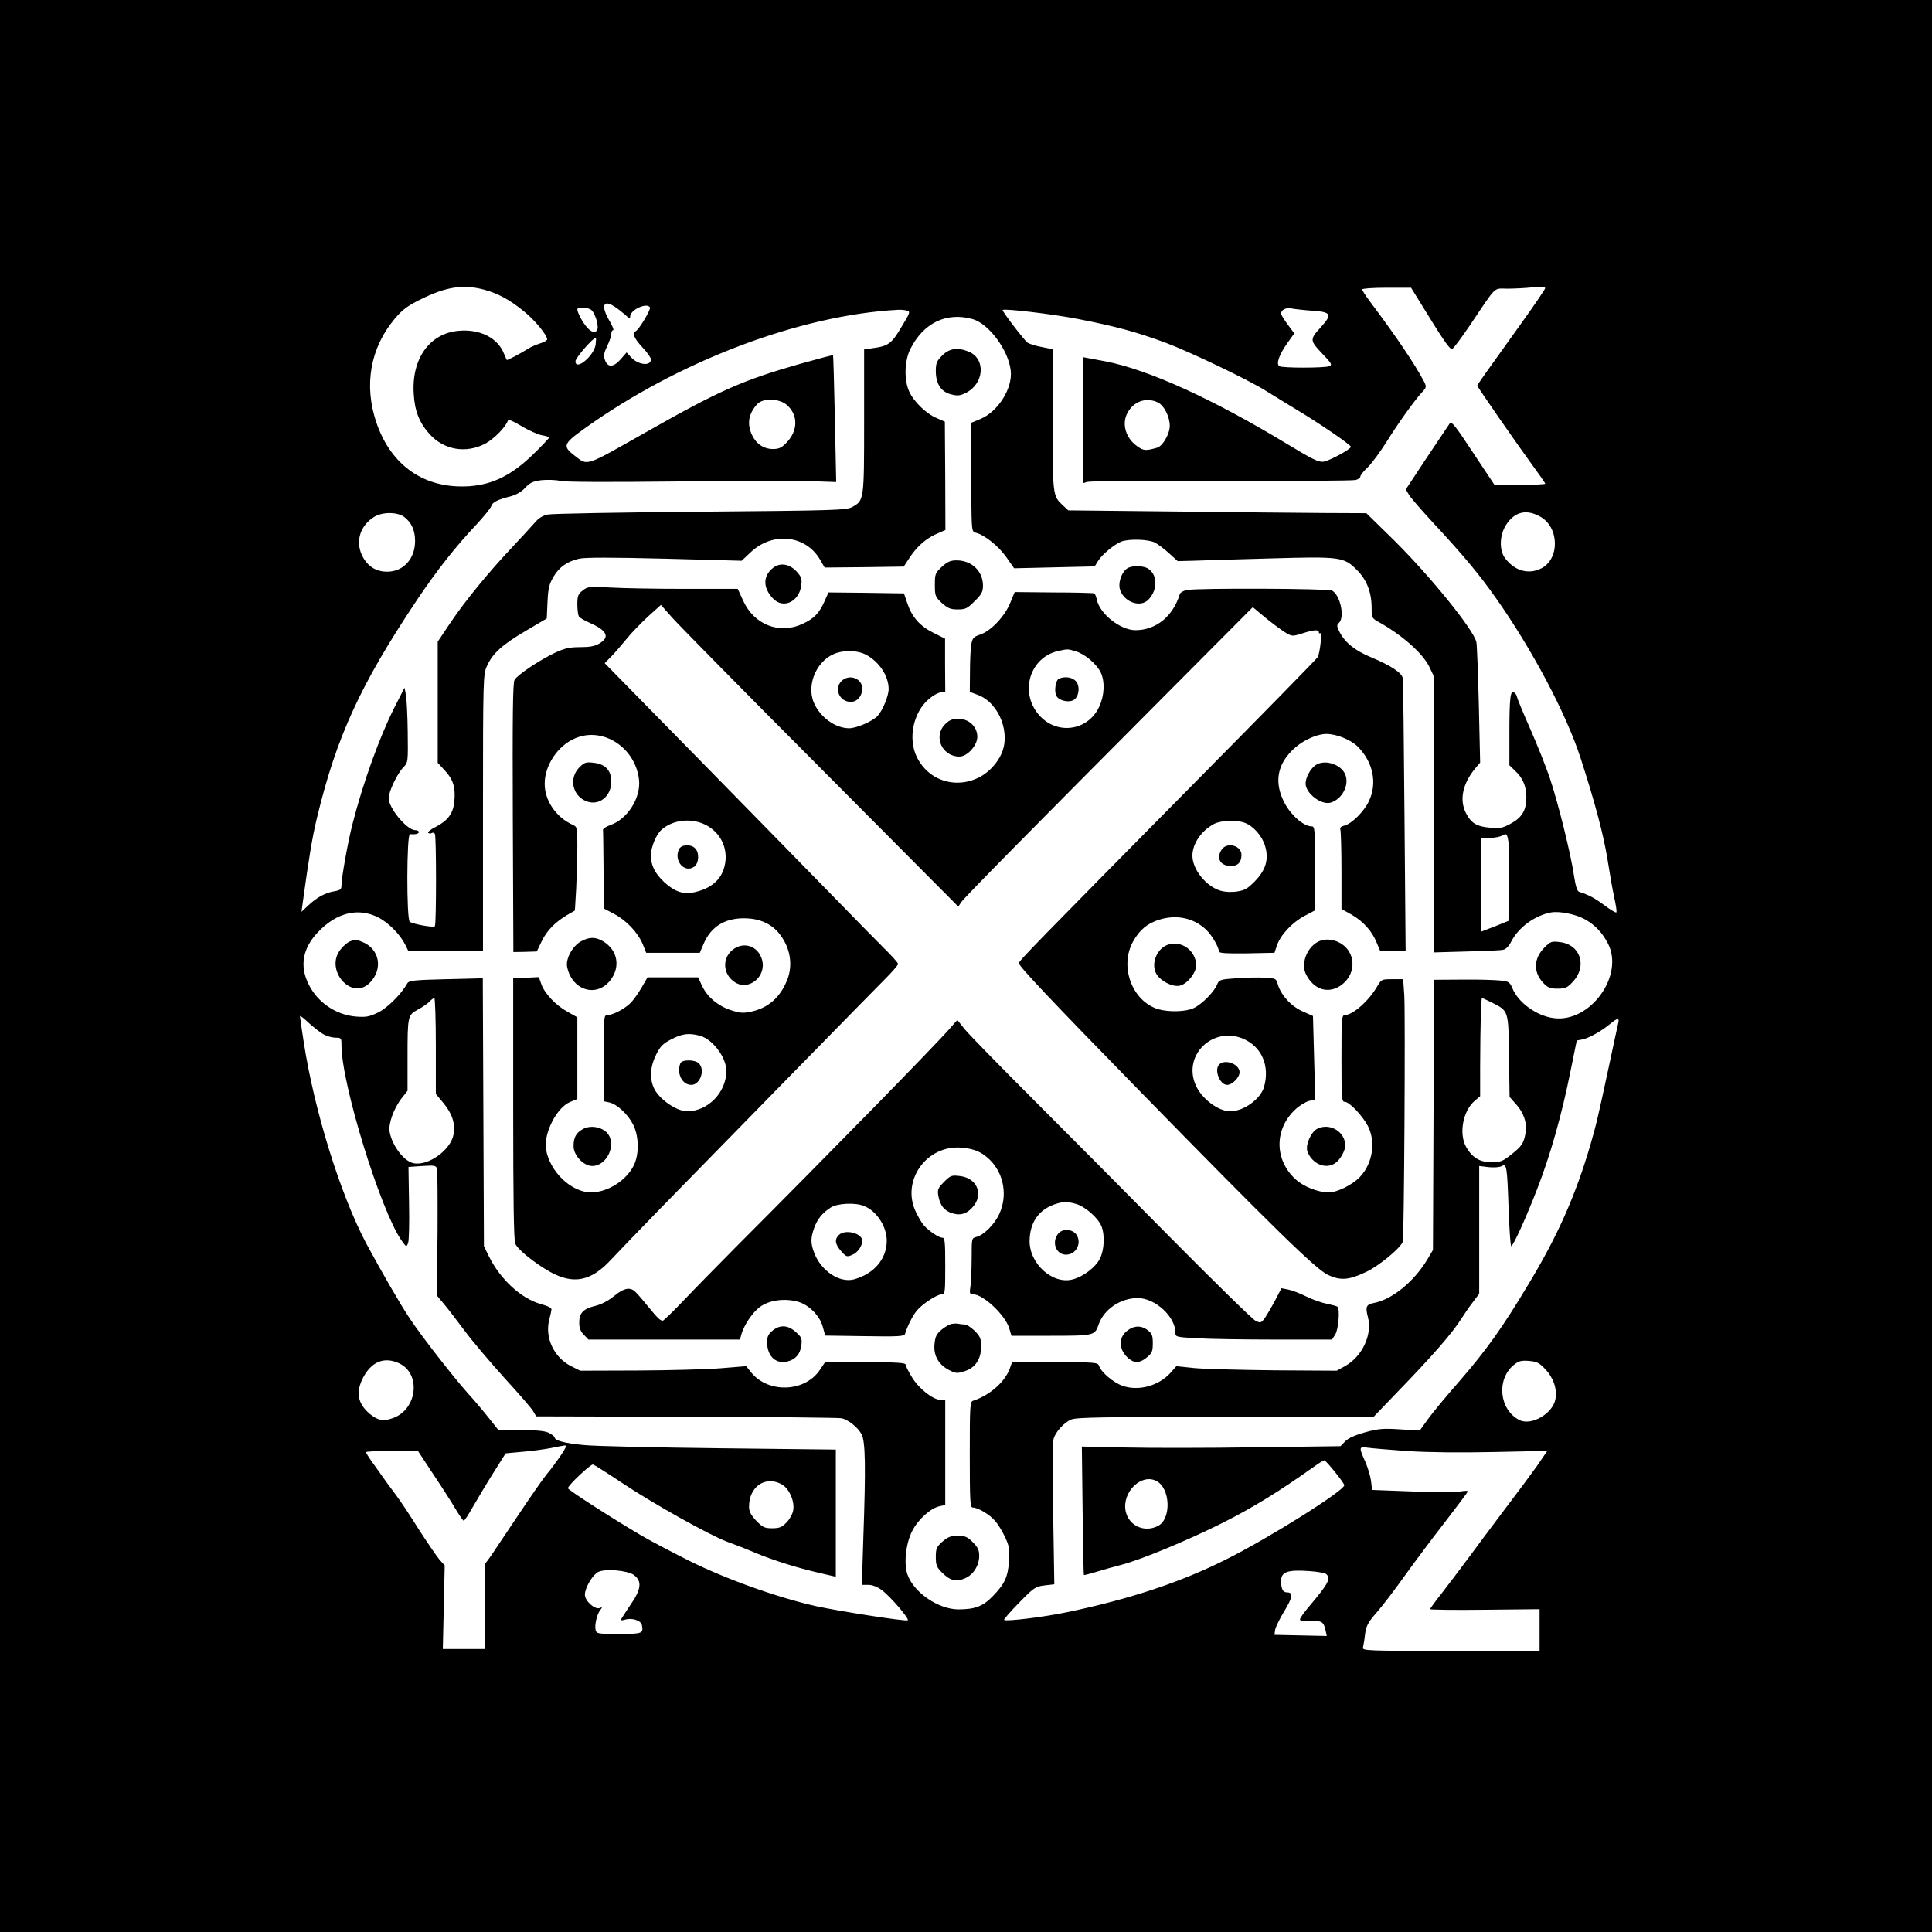 <?xml version="1.0" standalone="no"?>
<!DOCTYPE svg PUBLIC "-//W3C//DTD SVG 20010904//EN"
 "http://www.w3.org/TR/2001/REC-SVG-20010904/DTD/svg10.dtd">
<svg version="1.0" xmlns="http://www.w3.org/2000/svg"
 width="1024pt" height="1024pt" viewBox="0 0 1024 1024"
 preserveAspectRatio="xMidYMid meet">
<g transform="translate(0,1024) scale(0.1,-0.1)"
fill="#000000" stroke="none">
<path d="M0 5120 l0 -5120 5120 0 5120 0 0 5120 0 5120 -5120 0 -5120 0 0
-5120z m2565 3585 c74 -20 136 -53 213 -116 57 -46 122 -125 122 -148 0 -5
-17 -15 -37 -21 -21 -7 -48 -18 -60 -26 -46 -29 -115 -65 -117 -62 -1 2 -8 17
-15 34 -33 83 -126 130 -237 121 -156 -12 -254 -148 -241 -336 5 -90 30 -152
84 -212 76 -84 192 -104 294 -51 47 25 109 88 121 123 3 8 28 -3 73 -30 38
-23 87 -44 107 -48 21 -3 38 -9 38 -13 0 -3 -38 -43 -84 -88 -112 -109 -213
-160 -337 -169 -236 -16 -415 106 -494 337 -67 197 -33 395 96 549 42 50 67
69 142 106 132 65 221 79 332 50z m4948 -45 c138 -225 168 -269 183 -270 6 0
48 57 95 126 145 216 123 194 198 194 36 0 96 3 134 7 40 3 67 2 67 -4 0 -5
-56 -88 -125 -184 -189 -263 -235 -328 -235 -333 0 -7 219 -322 296 -427 35
-48 64 -89 64 -93 0 -3 -61 -6 -135 -6 l-134 0 -113 170 c-101 153 -114 169
-126 153 -7 -10 -62 -92 -122 -182 l-109 -165 17 -29 c9 -15 68 -83 130 -150
165 -178 240 -269 328 -393 195 -276 376 -618 452 -854 77 -238 121 -405 142
-535 11 -71 27 -163 36 -203 9 -40 14 -75 11 -78 -3 -3 -32 14 -65 39 -53 39
-82 54 -132 70 -11 3 -19 30 -28 88 -17 115 -83 381 -127 513 -20 60 -68 180
-106 266 -38 86 -69 162 -69 167 0 6 -6 16 -14 22 -21 17 -26 -28 -26 -218 l0
-167 31 -30 c40 -37 59 -82 59 -140 0 -68 -23 -107 -82 -139 -44 -24 -58 -27
-110 -22 -71 6 -101 24 -128 77 -36 70 -18 155 47 235 l28 33 -7 309 c-4 169
-10 318 -13 330 -16 68 -247 352 -438 541 l-145 142 -223 1 c-123 1 -479 4
-791 8 l-566 6 -27 25 c-56 52 -56 50 -55 455 l0 374 -60 12 c-33 6 -66 17
-74 23 -19 14 -137 169 -132 173 9 9 269 -22 401 -48 200 -39 306 -68 459
-124 134 -50 447 -200 538 -258 30 -19 101 -62 158 -97 124 -74 290 -188 290
-198 0 -13 -113 -74 -145 -79 -25 -4 -58 12 -190 92 -396 240 -738 396 -967
440 l-118 22 0 -334 0 -334 23 7 c12 4 331 7 709 5 378 -1 699 1 713 5 14 3
25 12 25 18 0 7 18 30 41 51 22 22 65 81 96 130 59 95 149 222 191 267 23 25
23 28 10 55 -47 90 -147 239 -290 429 -21 28 -38 55 -38 60 0 5 58 9 130 9
l129 0 34 -55z m-4253 -47 c14 -9 37 -27 53 -41 21 -20 27 -22 27 -10 0 36 88
76 105 49 6 -10 -56 -115 -75 -126 -20 -12 -9 -39 35 -86 25 -26 45 -55 45
-64 0 -37 -67 -30 -105 11 l-24 26 -32 -37 c-38 -43 -69 -44 -83 -2 -8 21 -5
37 12 72 12 25 22 54 22 65 0 11 4 20 10 20 5 0 -4 23 -20 50 -47 80 -33 116
30 73z m-130 -13 c21 -11 45 -83 36 -106 -8 -21 -30 -17 -53 9 -23 24 -53 80
-53 97 0 13 45 13 70 0z m3828 -7 c98 -7 104 -19 44 -86 -61 -66 -60 -71 5
-140 52 -54 55 -61 38 -68 -27 -10 -247 -10 -264 0 -19 12 -1 62 44 125 l35
49 -35 47 c-19 26 -35 52 -35 57 0 21 26 34 55 28 17 -3 67 -9 113 -12z
m-2152 1 c20 -5 19 -10 -28 -87 -52 -88 -69 -101 -150 -112 l-48 -7 0 -379 c0
-420 0 -422 -63 -456 -29 -17 -92 -19 -802 -25 -423 -4 -788 -10 -811 -15 -29
-6 -50 -19 -74 -48 -19 -22 -71 -78 -115 -125 -123 -130 -249 -284 -326 -398
l-69 -103 0 -321 0 -321 39 -42 c44 -48 56 -89 49 -164 -6 -62 -34 -100 -97
-133 -29 -14 -47 -29 -41 -33 5 -3 14 -4 19 0 5 3 13 1 16 -5 8 -12 8 -477 0
-489 -5 -9 -112 10 -133 23 -18 11 -17 468 1 465 26 -3 47 1 47 11 0 6 -9 10
-19 10 -44 0 -141 117 -141 169 0 35 45 130 77 163 26 27 26 27 24 190 -1 90
-6 179 -10 198 l-7 35 -53 -104 c-79 -156 -167 -400 -222 -616 -24 -91 -59
-287 -59 -326 0 -23 -5 -27 -37 -33 -48 -7 -93 -32 -139 -75 l-36 -34 6 44
c32 234 51 352 76 454 103 429 230 706 530 1155 106 158 204 282 316 401 39
42 75 86 78 97 7 21 33 34 105 52 28 8 56 24 75 45 25 27 41 34 86 40 30 3 75
2 100 -4 29 -6 244 -7 610 -3 311 4 630 5 708 2 l144 -5 -7 335 c-4 184 -8
336 -10 337 -1 2 -80 -19 -176 -46 -302 -86 -426 -141 -814 -361 -330 -187
-308 -179 -377 -127 -68 52 -64 64 49 145 499 358 1142 602 1663 630 14 1 34
-1 46 -4z m348 -45 c87 -24 191 -165 203 -273 11 -94 -67 -217 -159 -256 l-53
-22 0 -96 c0 -54 1 -183 3 -288 2 -190 2 -192 25 -198 45 -11 119 -70 160
-128 l42 -60 213 5 214 5 18 29 c21 34 86 88 124 103 42 15 143 12 178 -6 16
-9 50 -34 75 -57 l45 -41 81 2 c45 2 225 7 400 12 381 11 399 9 468 -60 54
-54 79 -119 79 -205 0 -50 1 -52 43 -75 121 -68 229 -164 263 -235 l24 -50 0
-731 0 -732 173 5 c94 2 182 6 194 9 14 2 31 20 42 42 39 77 126 140 212 156
47 8 134 -10 184 -39 51 -30 87 -68 117 -125 89 -171 -95 -423 -288 -396 -90
12 -187 82 -218 158 -14 33 -20 37 -63 41 -27 3 -116 6 -200 5 l-152 -1 -3
-716 -3 -716 -29 -49 c-71 -119 -188 -214 -284 -232 -41 -8 -46 -20 -32 -74
25 -92 -29 -209 -120 -260 l-45 -25 -330 2 c-181 2 -373 7 -425 12 l-95 10
-30 -34 c-63 -70 -167 -99 -253 -71 -50 17 -116 73 -127 107 -6 18 -21 19
-234 19 l-227 0 -12 -34 c-26 -71 -107 -142 -194 -170 -17 -5 -18 -27 -18
-286 0 -245 2 -280 15 -280 28 0 92 -38 120 -72 16 -18 39 -57 53 -87 21 -45
24 -64 20 -125 -6 -84 -22 -120 -86 -186 -52 -54 -95 -70 -182 -70 -107 0
-239 91 -271 187 -19 59 -8 162 26 229 33 63 98 121 146 131 l29 6 0 278 0
279 -23 0 c-40 0 -114 57 -152 118 -19 31 -35 62 -35 69 0 10 -47 13 -214 13
l-213 0 -27 -40 c-78 -118 -271 -127 -363 -16 l-28 35 -135 -11 c-74 -6 -272
-11 -440 -12 l-305 -1 -50 25 c-89 46 -138 150 -114 245 6 22 11 46 12 54 1 9
-19 19 -59 30 -102 29 -212 130 -272 251 l-27 55 -3 710 -3 710 -195 -5 c-168
-4 -197 -7 -205 -22 -32 -57 -104 -129 -154 -154 -48 -23 -64 -26 -118 -22
-107 9 -204 75 -251 171 -49 97 -32 192 51 278 98 103 213 130 319 76 54 -28
115 -90 142 -144 l16 -33 198 0 198 0 0 733 c0 714 1 733 21 777 30 67 81 113
205 186 l112 66 4 87 c3 72 9 95 31 133 31 53 73 82 137 97 31 7 172 7 453 0
l408 -11 49 46 c116 109 290 90 366 -39 l25 -43 210 2 209 3 29 44 c39 61 88
104 144 129 l48 21 -1 287 -2 287 -43 19 c-54 22 -122 87 -146 141 -28 61 -25
163 6 225 70 139 191 197 329 159z m-1997 -135 c-8 -60 -107 -142 -107 -89 0
18 92 124 108 125 2 0 1 -16 -1 -36z m1012 -319 c62 -53 62 -137 -1 -202 -25
-26 -40 -33 -71 -33 -48 0 -89 27 -111 74 -28 60 -19 112 27 164 31 33 114 31
156 -3z m1966 13 c34 -15 65 -76 65 -125 0 -43 -38 -108 -67 -116 -60 -17 -72
-16 -103 6 -62 42 -86 118 -55 177 32 62 98 86 160 58z m2030 -607 c101 -58
102 -227 1 -275 -68 -32 -139 -11 -190 57 -31 43 -28 122 7 176 46 70 108 84
182 42z m-6021 -2 c38 -30 56 -71 56 -126 0 -95 -62 -163 -148 -163 -60 0
-105 29 -133 86 -36 76 -10 159 65 205 44 27 125 26 160 -2z m5851 -1721 c3
-24 5 -128 3 -231 l-3 -188 -72 -29 -73 -28 0 247 0 248 46 2 c25 0 54 6 63
11 26 15 29 12 36 -32z m-5685 -1082 l0 -254 40 -48 c47 -57 63 -106 54 -166
-14 -83 -135 -170 -213 -153 -51 11 -112 92 -126 166 -8 42 23 127 66 181 l29
37 0 174 c0 223 1 227 55 256 24 13 52 32 61 42 9 10 21 19 26 19 4 0 8 -114
8 -254z m5598 230 c88 -45 87 -39 90 -284 l3 -216 33 -37 c42 -46 60 -99 52
-151 -9 -57 -20 -73 -77 -118 -44 -35 -57 -40 -102 -40 -62 0 -101 22 -134 77
-43 71 -20 197 45 250 l27 23 0 152 c1 244 5 368 10 368 3 0 27 -11 53 -24z
m-6190 -170 c17 -9 45 -16 62 -16 29 0 30 -2 30 -42 0 -202 206 -870 317
-1031 27 -38 27 -38 36 -15 5 12 7 109 5 213 l-3 190 73 5 c64 4 73 3 78 -14
3 -10 4 -165 3 -345 l-4 -327 37 -44 c21 -25 71 -90 112 -145 41 -55 136 -167
210 -249 75 -82 144 -161 152 -176 l16 -27 797 -2 c438 -1 807 -5 821 -8 37
-8 88 -49 107 -86 20 -39 22 -173 9 -545 l-8 -252 34 0 c22 0 48 -10 72 -28
47 -35 150 -156 137 -160 -17 -6 -359 48 -481 74 -208 46 -483 145 -678 242
-98 49 -213 110 -257 136 -164 97 -385 240 -385 248 0 15 121 129 133 126 7
-2 78 -47 159 -101 169 -112 460 -274 551 -308 34 -12 103 -39 152 -60 100
-41 217 -78 343 -107 l82 -19 0 337 0 337 -617 7 c-340 4 -663 11 -718 17
-100 9 -155 24 -155 40 0 5 -13 15 -30 24 -21 11 -61 15 -149 15 l-119 0 -50
63 c-27 34 -77 94 -112 132 -80 90 -243 299 -307 395 -51 76 -150 248 -231
398 -137 258 -276 704 -332 1068 -11 71 -20 133 -20 138 0 5 22 -12 48 -37 27
-24 63 -52 80 -61z m6859 62 c-3 -13 -24 -108 -46 -213 -62 -289 -69 -320
-102 -434 -78 -266 -173 -482 -330 -741 -134 -224 -222 -347 -359 -505 -72
-82 -150 -176 -173 -209 l-42 -58 -103 6 c-88 6 -115 4 -185 -15 -54 -15 -90
-31 -107 -48 l-25 -26 -455 -6 c-250 -4 -559 -4 -685 -1 l-231 5 4 -339 c2
-186 5 -340 7 -342 1 -1 31 6 66 17 35 11 93 27 128 36 107 27 357 131 546
226 156 79 292 162 479 295 26 19 51 34 55 34 9 0 106 -120 106 -132 0 -29
-404 -283 -630 -395 -239 -120 -509 -209 -835 -277 -127 -27 -328 -51 -338
-42 -3 3 33 44 79 91 79 81 87 86 135 92 l52 6 -6 372 c-3 204 -2 383 2 398 9
36 55 87 93 103 27 12 176 14 818 14 l785 0 118 123 c196 202 300 322 347 397
16 25 43 65 62 89 l33 44 0 338 0 339 49 -6 c28 -3 58 -1 69 5 28 15 30 3 38
-231 4 -109 10 -195 14 -193 14 9 79 152 138 305 70 180 130 393 176 623 l33
162 31 6 c34 7 102 45 147 83 37 31 49 32 42 4z m-6461 -1804 c116 -55 96
-241 -30 -289 -53 -20 -82 -15 -126 21 -66 56 -76 117 -33 197 45 82 112 107
189 71z m6075 -32 c43 -45 63 -106 53 -158 -14 -77 -129 -143 -192 -110 -106
55 -122 216 -28 292 26 21 39 24 80 21 42 -4 55 -10 87 -45z m-5192 -409 c0
-11 -58 -95 -100 -145 -20 -24 -88 -122 -152 -218 -64 -96 -130 -194 -146
-218 l-31 -42 0 -225 0 -225 -111 0 -112 0 5 221 5 222 -28 31 c-15 18 -64 90
-110 161 -45 72 -100 155 -123 185 -23 30 -55 74 -71 97 -17 24 -42 60 -57 80
-15 21 -27 41 -28 46 0 4 62 7 138 7 l137 0 81 -123 c45 -67 98 -150 118 -184
21 -35 40 -63 44 -63 4 0 25 32 47 71 22 38 70 119 107 178 l68 108 87 8 c49
4 117 13 153 20 83 17 80 16 79 8z m4461 -24 c112 -7 277 -9 458 -5 l283 6
-57 -83 c-32 -45 -108 -147 -169 -227 -60 -80 -148 -197 -194 -260 -47 -63
-111 -148 -143 -189 -32 -40 -58 -76 -58 -80 0 -3 130 -5 290 -3 l290 3 0
-111 0 -110 -471 0 c-443 0 -470 1 -465 18 2 9 8 41 11 70 6 45 15 62 61 115
30 34 96 120 147 192 51 71 147 200 215 287 67 87 122 160 122 164 0 3 -18 3
-40 -1 -23 -4 -137 -4 -254 0 l-214 8 -5 46 c-3 25 -17 72 -31 104 -34 76 -34
81 12 74 20 -3 116 -11 212 -18z m-1330 -159 c74 -39 79 -202 7 -238 -73 -37
-155 2 -171 79 -20 101 84 202 164 159z m-1989 -16 c41 -21 72 -91 63 -139 -3
-20 -20 -49 -36 -65 -24 -25 -38 -30 -75 -30 -41 0 -51 5 -85 40 -29 31 -38
49 -38 75 0 105 85 164 171 119z m-781 -482 c44 -33 39 -76 -20 -160 -27 -41
-50 -76 -50 -78 0 -3 9 -2 21 1 37 12 86 -3 91 -28 9 -45 3 -47 -122 -47 -109
0 -118 1 -123 20 -7 25 7 86 25 107 11 15 11 16 -4 10 -26 -9 -78 38 -78 71 0
36 40 104 70 120 36 19 156 9 190 -16z m3668 6 c28 -23 13 -51 -85 -167 -29
-34 -53 -67 -53 -74 0 -8 17 -11 52 -9 63 3 73 -3 83 -46 l7 -33 -139 3 -138
3 3 25 c2 14 23 58 48 99 46 76 50 101 15 101 -21 0 -31 18 -31 60 0 49 33 61
150 53 41 -3 81 -10 88 -15z"/>
<path d="M4994 8356 c-29 -29 -34 -41 -34 -82 0 -68 27 -110 80 -124 35 -9 47
-8 78 7 98 48 109 180 17 219 -59 24 -103 18 -141 -20z"/>
<path d="M4992 7236 c-35 -33 -37 -38 -37 -96 0 -58 2 -63 37 -96 32 -28 45
-34 84 -34 42 0 51 5 90 44 37 36 44 50 44 82 0 77 -60 134 -140 134 -32 0
-48 -7 -78 -34z"/>
<path d="M4097 7230 c-54 -43 -54 -105 0 -162 54 -57 138 -18 150 69 4 34 1
45 -23 72 -39 43 -89 51 -127 21z"/>
<path d="M5977 7229 c-29 -17 -49 -68 -43 -105 14 -71 109 -110 154 -61 48 52
48 128 -1 162 -24 17 -83 19 -110 4z"/>
<path d="M3088 7110 c-24 -18 -28 -29 -28 -73 0 -29 4 -57 8 -64 4 -7 30 -22
57 -34 92 -40 109 -75 53 -109 -25 -15 -51 -20 -103 -20 -57 0 -82 -6 -134
-30 -85 -41 -199 -117 -214 -144 -9 -16 -11 -190 -9 -731 l3 -711 62 1 62 2
26 54 c28 58 73 103 138 141 l38 22 7 119 c3 66 6 166 6 222 0 100 0 102 -26
114 -86 39 -147 127 -147 216 -1 98 70 204 162 242 147 63 320 -50 338 -221
10 -96 -62 -208 -152 -239 -22 -8 -40 -19 -39 -26 1 -6 2 -102 3 -213 l1 -203
55 -29 c65 -34 126 -99 152 -161 l18 -45 142 0 142 0 21 49 c39 90 111 134
215 134 78 -1 137 -26 180 -75 62 -73 80 -168 48 -250 -36 -92 -99 -149 -188
-169 -45 -10 -61 -9 -108 6 -70 22 -128 70 -156 130 l-21 45 -134 0 -134 0
-30 -52 c-17 -29 -42 -65 -57 -81 -30 -32 -96 -67 -125 -67 -20 0 -20 -5 -20
-229 l0 -228 29 -6 c41 -9 98 -61 127 -118 29 -58 32 -146 8 -205 -35 -85
-140 -154 -232 -154 -105 1 -219 111 -238 229 -13 84 56 220 127 250 l39 16 0
217 0 216 -53 30 c-63 35 -120 96 -138 146 l-13 37 -68 -3 -68 -3 0 -692 c0
-477 3 -699 11 -715 15 -33 107 -106 186 -150 122 -67 215 -49 319 63 33 35
151 158 264 274 435 445 1128 1153 1192 1217 38 38 68 73 68 79 0 6 -37 47
-83 92 -45 45 -163 165 -262 267 -99 102 -412 421 -695 710 l-515 525 39 40
c21 22 56 63 78 90 22 28 72 79 110 115 l71 64 61 -69 c34 -38 388 -398 788
-799 l727 -731 17 25 c18 26 385 398 1116 1132 l428 430 72 -60 c40 -32 87
-67 105 -77 31 -18 35 -18 86 -2 62 20 87 21 87 6 0 -5 4 -8 8 -5 10 6 -2
-106 -14 -127 -5 -9 -309 -319 -675 -689 -813 -823 -909 -921 -909 -933 0 -16
173 -199 643 -680 702 -718 932 -943 995 -972 68 -32 112 -28 206 17 69 34
180 126 191 159 7 25 14 1194 8 1304 l-6 87 -58 0 c-57 0 -57 0 -82 -42 -44
-75 -128 -148 -169 -148 -17 0 -18 -18 -18 -230 0 -214 1 -230 18 -230 24 0
95 -75 123 -130 42 -85 24 -197 -44 -269 -38 -40 -120 -81 -163 -81 -58 0
-135 30 -179 71 -112 104 -111 268 3 371 22 20 54 39 71 43 l32 7 -6 221 -6
222 -58 26 c-61 28 -115 89 -130 147 -7 25 -12 27 -67 30 -32 2 -100 1 -151
-3 -88 -6 -92 -8 -103 -35 -16 -38 -80 -103 -123 -123 -41 -20 -132 -22 -188
-6 -138 42 -207 225 -134 358 35 63 76 97 141 117 92 28 182 8 247 -54 30 -28
67 -92 67 -114 0 -10 32 -12 147 -11 l148 3 13 39 c19 56 82 123 147 157 l55
29 0 223 c0 207 -1 222 -18 222 -41 0 -107 56 -142 121 -60 112 -42 212 55
297 47 41 117 72 165 72 54 0 130 -31 166 -67 81 -81 105 -193 60 -288 -25
-55 -91 -121 -131 -131 -18 -4 -24 -11 -21 -21 3 -8 6 -106 6 -218 l0 -203 54
-30 c61 -35 108 -87 133 -149 l18 -43 67 0 68 0 -6 713 c-3 391 -7 721 -9 733
-6 29 -65 67 -165 109 -89 37 -140 78 -170 135 -15 30 -16 37 -4 48 33 30 8
148 -36 172 -21 11 -706 14 -768 3 -19 -3 -36 -13 -39 -22 -36 -118 -126 -191
-235 -191 -80 0 -190 87 -205 163 -3 15 -9 29 -13 32 -4 2 -100 5 -215 5
l-207 2 -24 -58 c-29 -71 -102 -148 -158 -167 -36 -12 -42 -18 -48 -53 -4 -21
-7 -87 -7 -145 l-1 -106 45 -17 c114 -44 176 -211 118 -321 -98 -187 -351
-192 -443 -9 -49 99 -20 238 63 309 22 19 51 35 64 35 l23 0 -1 143 0 142 -62
31 c-72 36 -113 83 -138 156 l-18 53 -200 3 -200 2 -21 -47 c-28 -63 -55 -91
-115 -119 -123 -58 -258 -6 -316 122 l-29 63 -277 0 c-153 0 -332 3 -398 7
-113 6 -121 5 -147 -16z m2613 -322 c49 -14 111 -67 133 -112 23 -49 20 -122
-8 -182 -61 -131 -230 -152 -323 -39 -99 120 -44 299 103 334 54 12 52 12 95
-1z m-1113 -17 c71 -37 122 -113 122 -183 0 -36 -31 -112 -58 -142 -25 -28
-112 -66 -152 -66 -74 1 -154 59 -187 137 -41 100 21 232 124 263 49 15 112
11 151 -9z m-850 -902 c83 -41 125 -130 102 -221 -18 -72 -71 -117 -159 -137
-58 -13 -104 2 -159 52 -51 48 -72 89 -72 144 0 43 28 110 56 135 60 53 155
64 232 27z m2859 10 c46 -17 92 -69 108 -122 21 -71 5 -127 -54 -188 -38 -39
-54 -48 -94 -54 -30 -5 -64 -3 -88 4 -77 23 -149 113 -149 186 0 63 48 133
115 168 35 19 121 22 162 6z m-2886 -1129 c67 -19 138 -114 139 -185 0 -114
-97 -215 -208 -215 -58 0 -154 68 -178 127 -22 52 -17 113 14 174 22 44 36 58
81 81 57 30 94 34 152 18z m2877 -15 c99 -42 143 -143 112 -255 -18 -65 -108
-130 -180 -130 -64 0 -154 69 -184 142 -66 157 92 309 252 243z"/>
<path d="M5613 6643 c-18 -7 -27 -67 -14 -91 13 -25 63 -37 90 -23 28 15 37
66 17 96 -16 24 -59 33 -93 18z"/>
<path d="M4460 6630 c-41 -41 -10 -110 49 -110 35 0 61 31 61 71 0 54 -70 79
-110 39z"/>
<path d="M3600 5741 c-32 -61 27 -131 79 -95 26 18 29 75 5 98 -22 23 -71 20
-84 -3z"/>
<path d="M6476 5738 c-32 -46 -9 -88 49 -88 36 0 55 20 55 59 0 49 -75 70
-104 29z"/>
<path d="M3606 4604 c-21 -54 10 -114 58 -114 47 0 75 80 40 114 -21 21 -90
21 -98 0z"/>
<path d="M6462 4598 c-28 -28 3 -108 42 -108 27 0 66 39 66 67 0 43 -77 72
-108 41z"/>
<path d="M5009 6401 c-64 -64 -16 -171 76 -171 42 0 95 59 95 105 0 53 -44 95
-100 95 -33 0 -48 -6 -71 -29z"/>
<path d="M3070 6172 c-55 -56 -37 -148 36 -178 67 -28 134 24 134 103 0 59
-31 93 -92 100 -42 5 -50 3 -78 -25z"/>
<path d="M6972 6184 c-27 -19 -52 -65 -52 -97 0 -52 84 -116 133 -101 60 18
99 91 78 147 -21 56 -111 85 -159 51z"/>
<path d="M3080 5251 c-45 -24 -83 -93 -74 -136 25 -123 153 -164 227 -73 57
71 42 161 -35 208 -41 25 -74 25 -118 1z"/>
<path d="M1854 5250 c-11 -4 -33 -22 -47 -40 -90 -106 54 -277 152 -180 74 74
53 183 -42 219 -33 13 -35 13 -63 1z"/>
<path d="M6983 5247 c-59 -33 -89 -118 -60 -173 38 -73 104 -99 167 -67 73 38
100 124 60 190 -34 56 -114 80 -167 50z"/>
<path d="M8186 5218 c-58 -58 -60 -130 -7 -187 25 -26 36 -31 76 -31 41 0 52
5 80 35 80 84 42 200 -69 212 -42 5 -48 3 -80 -29z"/>
<path d="M6185 5231 c-54 -23 -83 -95 -59 -147 19 -41 89 -78 128 -68 39 9 86
68 86 107 -1 81 -83 137 -155 108z"/>
<path d="M3881 5204 c-54 -45 -49 -127 11 -168 74 -52 172 27 147 117 -20 74
-100 100 -158 51z"/>
<path d="M5039 4794 c-81 -93 -641 -665 -1144 -1169 -93 -94 -216 -219 -272
-278 -56 -59 -106 -107 -110 -107 -14 0 -28 14 -82 80 -29 36 -60 71 -69 78
-27 21 -58 13 -107 -27 -30 -25 -67 -44 -98 -52 -65 -15 -87 -38 -87 -89 0
-30 7 -47 25 -65 l24 -25 401 0 402 0 6 22 c13 52 60 122 100 151 49 36 129
47 200 28 59 -16 118 -75 133 -134 l13 -46 209 -3 c179 -3 210 -1 214 12 13
43 41 98 63 124 30 36 107 86 132 86 17 0 18 12 18 150 0 131 -2 150 -16 150
-18 0 -70 35 -97 65 -10 11 -29 43 -42 70 -81 166 56 359 243 342 67 -6 107
-23 150 -66 74 -74 93 -190 48 -286 -25 -55 -82 -111 -121 -121 -25 -6 -25 -8
-25 -109 0 -56 -3 -123 -6 -149 -6 -41 -5 -46 13 -46 54 0 170 -109 192 -180
l12 -40 187 0 c254 0 254 0 275 60 29 82 117 140 208 140 93 -1 199 -99 199
-184 0 -22 4 -23 113 -29 61 -4 248 -7 414 -7 l303 0 17 27 c17 25 26 134 12
147 -3 3 -29 10 -57 16 -28 5 -78 23 -110 39 -32 16 -74 32 -94 36 l-36 7 -36
-69 c-20 -37 -45 -79 -55 -93 -18 -23 -21 -23 -47 -10 -16 8 -213 201 -439
429 -225 228 -556 561 -735 740 -179 179 -344 348 -366 375 l-40 50 -35 -40z
m664 -935 c47 -13 115 -72 134 -116 20 -48 16 -127 -7 -174 -24 -46 -87 -95
-144 -110 -106 -29 -231 83 -229 206 2 95 47 161 130 191 47 16 67 17 116 3z
m-1126 -10 c68 -25 123 -109 123 -185 0 -97 -68 -176 -174 -205 -76 -20 -173
44 -210 139 -20 53 -20 78 -1 133 17 48 45 82 90 110 34 21 126 26 172 8z"/>
<path d="M5606 3698 c-33 -46 -7 -108 44 -108 53 0 85 60 56 105 -22 33 -78
35 -100 3z"/>
<path d="M4446 3694 c-24 -23 -20 -50 13 -86 26 -30 30 -31 58 -19 29 12 53
46 53 75 0 40 -92 63 -124 30z"/>
<path d="M3088 4255 c-35 -20 -48 -44 -48 -90 0 -49 53 -105 99 -105 78 0 131
114 80 174 -30 34 -91 44 -131 21z"/>
<path d="M6983 4258 c-35 -17 -66 -89 -53 -122 25 -66 98 -96 148 -60 26 18
52 65 52 93 0 72 -81 121 -147 89z"/>
<path d="M5004 3976 c-32 -32 -36 -41 -31 -72 9 -53 32 -82 76 -95 46 -14 82
0 115 44 48 66 9 145 -78 154 -42 5 -48 3 -82 -31z"/>
<path d="M5044 3223 c-12 -2 -36 -16 -54 -31 -27 -23 -33 -36 -37 -77 -6 -61
23 -110 80 -138 33 -17 42 -17 79 -5 57 18 88 64 88 130 0 43 -4 54 -34 84
-19 19 -43 34 -54 34 -11 0 -26 2 -34 4 -7 2 -22 1 -34 -1z"/>
<path d="M4093 3186 c-22 -19 -28 -32 -27 -65 2 -71 47 -112 108 -97 42 10 67
39 73 83 5 38 2 45 -28 72 -42 39 -86 41 -126 7z"/>
<path d="M5971 3184 c-46 -38 -40 -103 13 -146 30 -25 60 -22 95 8 27 22 31
32 31 74 0 41 -4 52 -26 69 -36 28 -76 26 -113 -5z"/>
<path d="M4995 2069 c-31 -28 -35 -36 -35 -81 0 -43 4 -54 33 -83 42 -42 74
-51 120 -31 45 18 77 68 77 120 0 30 -7 45 -34 72 -29 29 -41 34 -80 34 -36 0
-52 -6 -81 -31z"/>
</g>
</svg>
